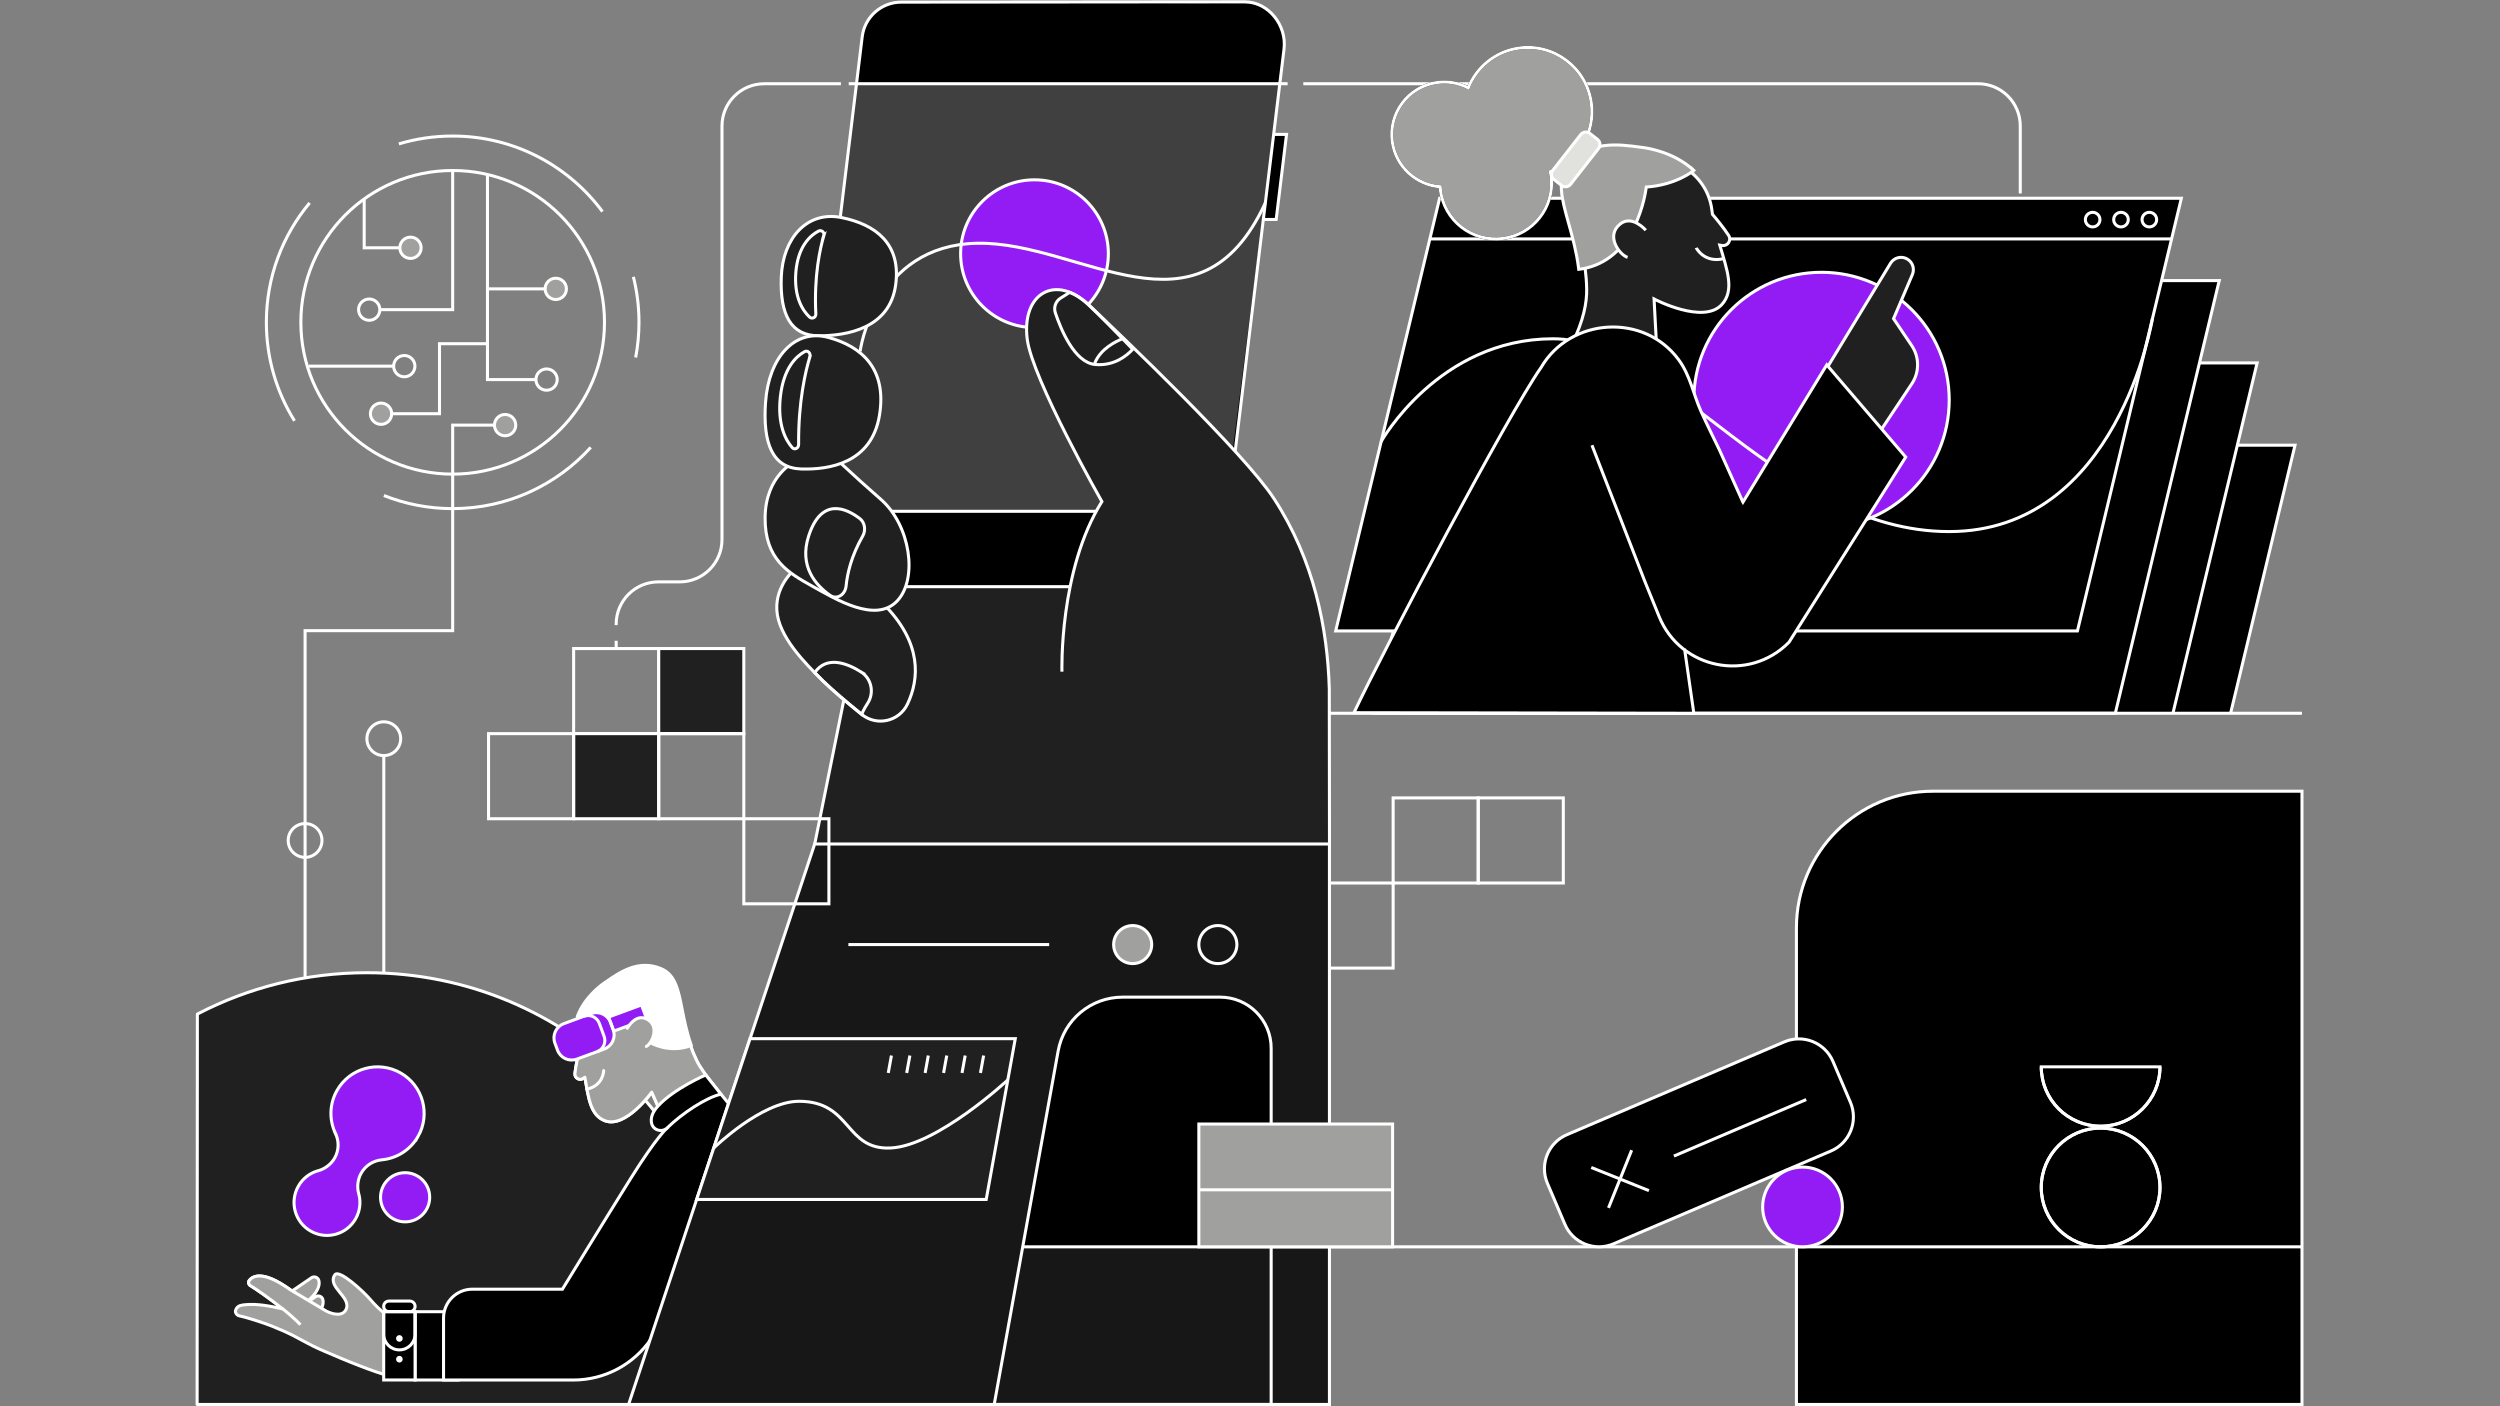 <svg width="576" height="324" viewBox="0 0 576 324" fill="none" xmlns="http://www.w3.org/2000/svg">
<rect x="0" y="0" width="576" height="324" fill="#808080" stroke="none"/>
<g clip-path="url(#clip0_77_3358)">
<path vector-effect="non-scaling-stroke" d="M320.978 203.445H301.373V223.05H320.978V203.445Z" stroke="white" stroke-width="0.704" stroke-miterlimit="10"/>
<path vector-effect="non-scaling-stroke" d="M340.582 183.841H320.978V203.445H340.582V183.841Z" stroke="white" stroke-width="0.704" stroke-miterlimit="10"/>
<path vector-effect="non-scaling-stroke" d="M360.187 183.841H340.582V203.445H360.187V183.841Z" stroke="white" stroke-width="0.704" stroke-miterlimit="10"/>
<path vector-effect="non-scaling-stroke" d="M167.916 323.585C168.764 318.779 169.204 313.833 169.204 308.786C169.204 262.019 131.292 224.115 84.534 224.115C70.441 224.115 57.156 227.557 45.474 233.643L45.416 323.585H167.916Z" fill="#202020"/>
<path vector-effect="non-scaling-stroke" d="M167.916 323.585C168.764 318.779 169.204 313.833 169.204 308.786C169.204 262.019 131.292 224.115 84.534 224.115C70.441 224.115 57.156 227.557 45.474 233.643L45.416 323.585H167.916Z" stroke="white" stroke-width="0.704" stroke-linejoin="round"/>
<path vector-effect="non-scaling-stroke" d="M64.448 299.399L71.748 294.402C72.363 293.978 73.228 294.269 73.444 294.976C73.818 296.273 73.22 298.692 67.341 302.376" fill="#A0A09E"/>
<path vector-effect="non-scaling-stroke" d="M64.448 299.399L71.748 294.402C72.363 293.978 73.228 294.269 73.444 294.976C73.818 296.273 73.22 298.692 67.341 302.376" stroke="white" stroke-width="0.704" stroke-linejoin="round"/>
<path vector-effect="non-scaling-stroke" d="M65.37 303.78L72.67 298.783C73.285 298.359 74.15 298.65 74.366 299.357C74.74 300.654 74.141 303.073 68.263 306.756" fill="#A0A09E"/>
<path vector-effect="non-scaling-stroke" d="M65.37 303.78L72.67 298.783C73.285 298.359 74.15 298.65 74.366 299.357C74.74 300.654 74.141 303.073 68.263 306.756" stroke="white" stroke-width="0.704" stroke-linejoin="round"/>
<path vector-effect="non-scaling-stroke" d="M70.499 306.732C67.847 303.057 59.583 297.337 57.67 296.19C57.263 295.941 57.138 295.384 57.446 295.001C58.427 293.754 61.503 292.232 70.408 299.99L70.507 306.741L70.499 306.732Z" fill="#A0A09E" stroke="white" stroke-width="0.704" stroke-linejoin="round"/>
<path vector-effect="non-scaling-stroke" d="M66.659 297.005C60.59 292.706 58.27 293.954 57.439 295.009C57.14 295.392 57.256 295.949 57.68 296.198C58.794 296.872 62.07 299.1 65.129 301.569C62.344 300.937 59.31 300.322 56.433 300.613C55.693 300.688 54.903 300.779 54.487 301.461C54.263 301.819 54.138 302.168 54.354 302.567C54.504 302.85 54.812 303.107 55.128 303.174C56.857 303.506 60.914 304.845 62.585 305.51C64.257 306.184 65.986 306.924 67.557 307.722C69.669 308.803 71.648 309.991 73.851 310.948C76.811 312.228 79.762 313.492 82.772 314.647C85.233 315.595 87.511 316.451 90.737 317.341C90.986 316.909 93.256 306.716 93.788 305.535C89.831 303.639 87.993 302.534 85.141 299.208C83.778 297.612 78.099 292.299 77.143 293.729C75.314 296.464 80.793 298.751 79.812 301.494C79.105 303.465 76.578 302.808 75.189 302.085L66.651 297.013L66.659 297.005Z" fill="#A0A09E" stroke="white" stroke-width="0.704" stroke-linejoin="round"/>
<path vector-effect="non-scaling-stroke" d="M69.219 305.211C68.072 304.014 66.592 302.725 65.062 301.486Z" fill="#A0A09E"/>
<path vector-effect="non-scaling-stroke" d="M69.219 305.211C68.072 304.014 66.592 302.725 65.062 301.486" stroke="white" stroke-width="0.704" stroke-linejoin="round"/>
<path vector-effect="non-scaling-stroke" d="M169.18 279.12L158.688 295.324L159.02 295.54L169.512 279.336L169.18 279.12Z" fill="white" stroke="white" stroke-width="0.704" stroke-linejoin="round"/>
<path vector-effect="non-scaling-stroke" d="M105.552 302.217H95.634V317.955H105.552V302.217Z" fill="black"/>
<path vector-effect="non-scaling-stroke" d="M105.552 302.217H95.634V317.955H105.552V302.217Z" stroke="white" stroke-width="0.704" stroke-miterlimit="10"/>
<path vector-effect="non-scaling-stroke" d="M94.412 299.765H89.623C88.949 299.765 88.4 300.313 88.4 300.987C88.4 301.66 88.949 302.209 89.623 302.209H94.412C95.085 302.209 95.634 301.66 95.634 300.987C95.634 300.313 95.085 299.765 94.412 299.765Z" fill="black"/>
<path vector-effect="non-scaling-stroke" d="M94.412 299.765H89.623C88.949 299.765 88.4 300.313 88.4 300.987C88.4 301.66 88.949 302.209 89.623 302.209H94.412C95.085 302.209 95.634 301.66 95.634 300.987C95.634 300.313 95.085 299.765 94.412 299.765Z" stroke="white" stroke-width="0.704" stroke-miterlimit="10"/>
<path vector-effect="non-scaling-stroke" d="M95.634 302.208H88.4V317.947H95.634V302.208Z" fill="black"/>
<path vector-effect="non-scaling-stroke" d="M88.4 302.208H95.634V307.396C95.634 309.391 94.012 311.013 92.017 311.013C90.022 311.013 88.4 309.391 88.4 307.396V302.208Z" fill="black"/>
<path vector-effect="non-scaling-stroke" d="M95.634 302.208H88.4V317.947H95.634V302.208Z" stroke="white" stroke-width="0.704" stroke-miterlimit="10"/>
<path vector-effect="non-scaling-stroke" d="M88.4 302.208H95.634V307.396C95.634 309.391 94.012 311.013 92.017 311.013C90.022 311.013 88.4 309.391 88.4 307.396V302.208Z" stroke="white" stroke-width="0.704" stroke-miterlimit="10"/>
<path vector-effect="non-scaling-stroke" d="M92.016 307.962C91.792 307.962 91.601 308.145 91.601 308.378C91.601 308.611 91.784 308.793 92.016 308.793C92.249 308.793 92.432 308.611 92.432 308.378C92.432 308.145 92.249 307.962 92.016 307.962Z" fill="white" stroke="white" stroke-width="0.704" stroke-linejoin="round"/>
<path vector-effect="non-scaling-stroke" d="M92.016 312.743C91.792 312.743 91.601 312.926 91.601 313.159C91.601 313.392 91.784 313.575 92.016 313.575C92.249 313.575 92.432 313.392 92.432 313.159C92.432 312.926 92.249 312.743 92.016 312.743Z" fill="white" stroke="white" stroke-width="0.704" stroke-linejoin="round"/>
<path vector-effect="non-scaling-stroke" d="M182.24 274.398C176.545 262.634 163.409 250.312 160.549 244.434C155.71 234.507 157.78 225.819 152.351 223.433C147.014 221.088 142.582 224.43 139.373 226.634C136.164 228.837 130.56 234.632 133.162 241.832C133.237 242.048 133.312 242.264 133.387 242.472C133.063 243.777 132.664 245.59 132.464 247.311C132.339 248.375 133.553 249.073 134.418 248.433L134.75 248.192C135.598 252.948 136.031 256.947 139.381 258.219C144.17 260.031 150.165 251.634 150.165 251.634L153.765 259.832C153.765 259.832 151.362 261.835 145.367 271.43C139.373 281.024 129.579 297.029 129.579 297.029H108.835C105.169 297.029 102.192 300.005 102.192 303.672V317.955H132.115C139.282 317.955 145.991 314.405 150.023 308.461L158.87 295.424C158.87 295.424 149.973 311.878 158.47 317.955H194.146C194.146 302.026 187.952 286.146 182.257 274.39L182.24 274.398Z" fill="black"/>
<path vector-effect="non-scaling-stroke" d="M182.24 274.398C176.545 262.634 163.409 250.312 160.549 244.434C155.71 234.507 157.78 225.819 152.351 223.433C147.014 221.088 142.582 224.43 139.373 226.634C136.164 228.837 130.56 234.632 133.162 241.832C133.237 242.048 133.312 242.264 133.387 242.472C133.063 243.777 132.664 245.59 132.464 247.311C132.339 248.375 133.553 249.073 134.418 248.433L134.75 248.192C135.598 252.948 136.031 256.947 139.381 258.219C144.17 260.031 150.165 251.634 150.165 251.634L153.765 259.832C153.765 259.832 151.362 261.835 145.367 271.43C139.373 281.024 129.579 297.029 129.579 297.029H108.835C105.169 297.029 102.192 300.005 102.192 303.672V317.955H132.115C139.282 317.955 145.991 314.405 150.023 308.461L158.87 295.424C158.87 295.424 149.973 311.878 158.47 317.955H194.146C194.146 302.026 187.952 286.146 182.257 274.39L182.24 274.398Z" stroke="white" stroke-width="0.704" stroke-miterlimit="10"/>
<path vector-effect="non-scaling-stroke" d="M134.411 248.433L134.744 248.192C135.592 252.948 136.016 256.947 139.375 258.219C144.164 260.031 150.158 251.634 150.158 251.634L153.002 258.127L165.157 250.952C163.053 248.358 161.374 246.13 160.551 244.434C155.712 234.507 157.782 225.819 152.353 223.433C147.016 221.088 142.584 224.43 139.375 226.634C136.166 228.837 130.562 234.632 133.164 241.832C133.239 242.04 133.314 242.264 133.389 242.472C133.065 243.777 132.665 245.59 132.466 247.311C132.341 248.375 133.555 249.073 134.42 248.433H134.411Z" fill="#A0A09E" stroke="white" stroke-width="0.704" stroke-linejoin="round"/>
<path vector-effect="non-scaling-stroke" d="M139.083 246.671C139.083 246.671 139.058 250.088 135.234 250.944L135.15 250.562" stroke="white" stroke-width="0.704" stroke-linecap="round" stroke-linejoin="round"/>
<path vector-effect="non-scaling-stroke" d="M159.22 240.702C158.197 237.775 157.657 235.031 157.174 232.595C156.301 228.147 155.611 224.63 152.435 223.234C147.239 220.947 142.891 223.949 139.715 226.144L139.266 226.451C138.227 227.166 134.701 229.818 133.08 234.034L132.997 234.25L133.222 234.3C133.222 234.3 137.179 235.106 141.901 233.094C142.658 234.225 147.913 241.608 155.295 241.608C156.509 241.608 157.781 241.408 159.103 240.943L159.295 240.876L159.228 240.685V240.702H159.22Z" fill="white" stroke="white" stroke-width="0.704" stroke-linejoin="round"/>
<path vector-effect="non-scaling-stroke" d="M153.765 259.831C157.165 256.514 162.694 252.856 166.095 252.099L162.594 247.668C162.594 247.668 155.278 250.811 151.57 254.868C150.248 256.315 149.932 257.578 150.09 258.618C150.339 260.38 152.493 261.07 153.765 259.831Z" fill="black"/>
<path vector-effect="non-scaling-stroke" d="M153.765 259.831C157.165 256.514 162.694 252.856 166.095 252.099L162.594 247.668C162.594 247.668 155.278 250.811 151.57 254.868C150.248 256.315 149.932 257.578 150.09 258.618C150.339 260.38 152.493 261.07 153.765 259.831Z" stroke="white" stroke-width="0.704" stroke-miterlimit="10"/>
<path vector-effect="non-scaling-stroke" d="M136.203 233.527L129.909 235.852C128.105 236.519 127.182 238.523 127.849 240.327L128.451 241.957C129.118 243.762 131.122 244.684 132.926 244.017L139.22 241.692C141.025 241.025 141.947 239.021 141.28 237.217L140.678 235.587C140.011 233.782 138.007 232.86 136.203 233.527Z" fill="#931CF5"/>
<path vector-effect="non-scaling-stroke" d="M134.543 234.15C135.965 233.626 137.553 234.358 138.085 235.779L139.191 238.781C139.714 240.203 138.983 241.791 137.561 242.323" fill="#931CF5"/>
<path vector-effect="non-scaling-stroke" d="M147.796 231.529L140.216 234.33L141.412 237.567L148.992 234.766L147.796 231.529Z" fill="#931CF5"/>
<path vector-effect="non-scaling-stroke" d="M136.203 233.527L129.909 235.852C128.105 236.519 127.182 238.523 127.849 240.327L128.451 241.957C129.118 243.762 131.122 244.684 132.926 244.017L139.22 241.692C141.025 241.025 141.947 239.021 141.28 237.217L140.678 235.587C140.011 233.782 138.007 232.86 136.203 233.527Z" stroke="white" stroke-width="0.704" stroke-linejoin="round"/>
<path vector-effect="non-scaling-stroke" d="M134.543 234.15C135.965 233.626 137.553 234.358 138.085 235.779L139.191 238.781C139.714 240.203 138.983 241.791 137.561 242.323" stroke="white" stroke-width="0.704" stroke-linejoin="round"/>
<path vector-effect="non-scaling-stroke" d="M147.796 231.529L140.216 234.33L141.412 237.567L148.992 234.766L147.796 231.529Z" stroke="white" stroke-width="0.704" stroke-linejoin="round"/>
<path vector-effect="non-scaling-stroke" d="M144.53 236.918C144.53 236.918 146.367 233.51 148.919 234.757C152.154 236.336 150.233 240.394 148.919 241.109L144.022 237.791L144.53 236.918Z" fill="#A0A09E"/>
<path vector-effect="non-scaling-stroke" d="M144.528 236.909C144.528 236.909 146.366 233.508 148.918 234.747C152.152 236.327 150.232 240.384 148.918 241.099" stroke="white" stroke-width="0.704" stroke-linecap="round" stroke-linejoin="round"/>
<path vector-effect="non-scaling-stroke" d="M292.269 30.962H296.418L294.032 50.566H290.398" fill="black"/>
<path vector-effect="non-scaling-stroke" d="M292.269 30.962H296.418L294.032 50.566H290.398" stroke="white" stroke-width="0.704" stroke-miterlimit="10"/>
<path vector-effect="non-scaling-stroke" d="M202.926 119.2L175.73 253.747L279.889 173.317L267.302 115.717L202.926 119.2Z" fill="#202020"/>
<path vector-effect="non-scaling-stroke" d="M202.926 119.2L175.73 253.747L279.889 173.317L267.302 115.717L202.926 119.2Z" stroke="white" stroke-width="0.704" stroke-miterlimit="10"/>
<path vector-effect="non-scaling-stroke" d="M183.263 135.163L198.652 8.465C199.209 3.884 203.117 0.45 207.731 0.492L286.815 0.758C292.227 0.808 296.492 5.879 295.844 11.25L280.795 135.171H183.263V135.163Z" fill="black"/>
<path vector-effect="non-scaling-stroke" d="M294.871 19.29H197.339L184.976 117.804H282.209L294.871 19.29Z" fill="#414040"/>
<path vector-effect="non-scaling-stroke" d="M238.344 75.468C247.743 75.468 255.363 67.848 255.363 58.449C255.363 49.049 247.743 41.43 238.344 41.43C228.945 41.43 221.325 49.049 221.325 58.449C221.325 67.848 228.945 75.468 238.344 75.468Z" fill="#931CF5"/>
<path vector-effect="non-scaling-stroke" d="M238.344 75.468C247.743 75.468 255.363 67.848 255.363 58.449C255.363 49.049 247.743 41.43 238.344 41.43C228.945 41.43 221.325 49.049 221.325 58.449C221.325 67.848 228.945 75.468 238.344 75.468Z" stroke="white" stroke-width="0.704" stroke-miterlimit="10"/>
<path vector-effect="non-scaling-stroke" d="M198.162 80.98C198.162 80.98 201.405 56.436 225.208 56.046C249.019 55.647 276.082 80.181 291.529 46.759" stroke="white" stroke-width="0.704" stroke-miterlimit="10"/>
<path vector-effect="non-scaling-stroke" d="M183.263 135.162L198.652 8.464C199.209 3.883 203.117 0.449 207.731 0.491L286.873 0.416C292.285 0.466 296.492 5.878 295.844 11.249L280.795 135.171H183.263V135.162Z" stroke="white" stroke-width="0.704" stroke-miterlimit="10"/>
<path vector-effect="non-scaling-stroke" d="M184.677 117.804H282.209" stroke="white" stroke-width="0.704" stroke-miterlimit="10"/>
<path vector-effect="non-scaling-stroke" d="M197.339 19.29H294.871" stroke="white" stroke-width="0.704" stroke-miterlimit="10"/>
<path vector-effect="non-scaling-stroke" d="M183.381 130.956C183.381 130.956 178.617 134.614 178.983 140.6C179.349 146.578 185.21 152.539 189.608 156.887C191.812 159.049 195.445 162.1 198.529 164.595C202.005 167.413 207.193 166.257 209.105 162.167C211.724 156.596 212.697 148.149 203.277 138.887C186.649 122.525 183.373 130.947 183.373 130.947L183.381 130.956Z" fill="#202020"/>
<path vector-effect="non-scaling-stroke" d="M180.004 63.902C180.336 54.723 186.081 48.529 193.88 50.126C201.67 51.705 207.698 56.104 206.351 65.706C204.946 75.692 195.144 77.338 188.733 77.371C182.19 77.404 179.696 72.466 180.004 63.91V63.902Z" fill="#202020"/>
<path vector-effect="non-scaling-stroke" d="M183.381 130.956C183.381 130.956 178.617 134.614 178.983 140.6C179.349 146.578 185.21 152.539 189.608 156.887C191.812 159.049 195.445 162.1 198.529 164.595C202.005 167.413 207.193 166.257 209.105 162.167C211.724 156.596 212.697 148.149 203.277 138.887C186.649 122.525 183.373 130.947 183.373 130.947L183.381 130.956Z" stroke="white" stroke-width="0.704" stroke-miterlimit="10"/>
<path vector-effect="non-scaling-stroke" d="M180.004 63.902C180.336 54.723 186.081 48.529 193.88 50.126C201.67 51.705 207.698 56.104 206.351 65.706C204.946 75.692 195.144 77.338 188.733 77.371C182.19 77.404 179.696 72.466 180.004 63.91V63.902Z" stroke="white" stroke-width="0.704" stroke-miterlimit="10"/>
<path vector-effect="non-scaling-stroke" d="M189.813 54.266C188.965 57.134 187.519 63.486 187.968 72.349C188.009 73.147 187.086 73.588 186.513 73.047C184.958 71.576 182.88 68.475 183.37 62.646C183.869 56.752 186.662 54.258 188.566 53.252C189.248 52.886 190.03 53.526 189.805 54.274L189.813 54.266Z" stroke="white" stroke-width="0.704" stroke-miterlimit="10"/>
<path vector-effect="non-scaling-stroke" d="M198.336 154.776C194.927 152.672 190.421 151.092 187.702 154.975C188.351 155.64 188.999 156.28 189.606 156.879C191.809 159.057 195.443 162.092 198.527 164.586C198.527 164.586 198.91 163.564 199.907 162.025C201.495 159.589 200.789 156.305 198.328 154.776H198.336Z" stroke="white" stroke-width="0.704" stroke-miterlimit="10"/>
<path vector-effect="non-scaling-stroke" d="M244.671 154.758C244.671 154.758 243.964 131.387 253.875 115.566C253.875 115.566 237.787 87.231 236.665 78.111C235.368 67.51 243.249 63.046 250.857 70.254C258.464 77.471 286.566 104.259 293.5 114.851C302.803 129.068 305.879 144.931 306.27 158.732L306.312 194.466L284.038 253.896L184.111 253.746" fill="#202020"/>
<path vector-effect="non-scaling-stroke" d="M244.671 154.758C244.671 154.758 243.964 131.387 253.875 115.566C253.875 115.566 237.787 87.231 236.665 78.111C235.368 67.51 243.249 63.046 250.857 70.254C258.464 77.471 286.566 104.259 293.5 114.851C302.803 129.068 305.879 144.931 306.27 158.732L306.312 194.466L284.038 253.896L184.111 253.746" stroke="white" stroke-width="0.704" stroke-miterlimit="10"/>
<path vector-effect="non-scaling-stroke" d="M250.856 70.263C249.385 68.867 247.897 67.911 246.475 67.353C246.458 67.362 245.486 67.969 244.33 68.709C243.216 69.415 242.725 70.812 243.149 72.076C244.438 75.934 247.581 83.558 252.336 83.982C256.668 84.356 259.57 82.011 260.991 80.465C256.66 75.992 253.002 72.3 250.856 70.272V70.263Z" stroke="white" stroke-width="0.704" stroke-miterlimit="10"/>
<path vector-effect="non-scaling-stroke" d="M258.448 78.128C257.326 78.569 253.551 80.265 252.213 83.732" stroke="white" stroke-width="0.704" stroke-miterlimit="10"/>
<path vector-effect="non-scaling-stroke" d="M306.303 323.585V194.459H187.703L144.827 323.585H306.303Z" fill="#171717"/>
<path vector-effect="non-scaling-stroke" d="M306.303 323.585V194.459H187.703L144.827 323.585H306.303Z" stroke="white" stroke-width="0.704" stroke-miterlimit="10"/>
<path vector-effect="non-scaling-stroke" d="M183.156 106.346C183.156 106.346 176.396 109.439 176.28 119.2C176.172 128.969 181.742 132.028 187.213 135.088C192.692 138.148 201.721 143.618 206.651 138.522C211.581 133.417 209.744 120.987 202.951 115.059C196.159 109.132 190.68 103.844 190.68 103.844L183.147 106.346H183.156Z" fill="#202020"/>
<path vector-effect="non-scaling-stroke" d="M183.156 106.346C183.156 106.346 176.396 109.439 176.28 119.2C176.172 128.969 181.742 132.028 187.213 135.088C192.692 138.148 201.721 143.618 206.651 138.522C211.581 133.417 209.744 120.987 202.951 115.059C196.159 109.132 190.68 103.844 190.68 103.844L183.147 106.346H183.156Z" stroke="white" stroke-width="0.704" stroke-miterlimit="10"/>
<path vector-effect="non-scaling-stroke" d="M194.944 134.995C195.219 132.151 196.133 128.103 198.777 123.497C199.542 122.158 199.251 120.354 198.104 119.481C195.028 117.136 189.258 114.384 186.306 123.521C184.053 130.505 187.961 134.854 191.245 137.165C192.783 138.246 194.745 137.073 194.944 134.987V134.995Z" stroke="white" stroke-width="0.704" stroke-miterlimit="10"/>
<path vector-effect="non-scaling-stroke" d="M176.387 92.636C177.102 82.36 183.105 75.667 190.821 77.737C198.545 79.816 204.381 84.97 202.635 95.662C200.814 106.787 190.954 108.258 184.544 108.05C178 107.834 175.714 102.206 176.379 92.644L176.387 92.636Z" fill="#202020"/>
<path vector-effect="non-scaling-stroke" d="M176.387 92.636C177.102 82.36 183.105 75.667 190.821 77.737C198.545 79.816 204.381 84.97 202.635 95.662C200.814 106.787 190.954 108.258 184.544 108.05C178 107.834 175.714 102.206 176.379 92.644L176.387 92.636Z" stroke="white" stroke-width="0.704" stroke-miterlimit="10"/>
<path vector-effect="non-scaling-stroke" d="M186.596 82.22C185.623 85.395 183.919 92.454 184.002 102.39C184.002 103.287 183.063 103.745 182.514 103.113C181.017 101.4 179.072 97.858 179.804 91.34C180.552 84.764 183.445 82.087 185.391 81.014C186.089 80.623 186.846 81.38 186.588 82.22H186.596Z" stroke="white" stroke-width="0.704" stroke-miterlimit="10"/>
<path vector-effect="non-scaling-stroke" d="M235.642 287.21L243.789 242.148C245.086 234.964 251.339 229.743 258.638 229.743H281.111C287.605 229.743 292.867 235.006 292.867 241.499V287.26" fill="black"/>
<path vector-effect="non-scaling-stroke" d="M343.043 164.336L357.875 102.579H528.771L513.931 164.336" fill="black"/>
<path vector-effect="non-scaling-stroke" d="M343.043 164.336L357.875 102.579H528.771L513.931 164.336" stroke="white" stroke-width="0.704" stroke-miterlimit="10"/>
<path vector-effect="non-scaling-stroke" d="M329.757 164.337L349.145 83.615H520.041L500.645 164.337" fill="black"/>
<path vector-effect="non-scaling-stroke" d="M329.757 164.337L349.145 83.615H520.041L500.645 164.337" stroke="white" stroke-width="0.704" stroke-miterlimit="10"/>
<path vector-effect="non-scaling-stroke" d="M487.367 164.337H316.471L340.415 64.651H511.311L487.367 164.337Z" fill="black"/>
<path vector-effect="non-scaling-stroke" d="M487.367 164.337H316.471L340.415 64.651H511.311L487.367 164.337Z" stroke="white" stroke-width="0.704" stroke-miterlimit="10"/>
<path vector-effect="non-scaling-stroke" d="M445.373 182.287H530.376V323.593H413.896V213.773C413.896 196.396 428.005 182.295 445.373 182.295V182.287Z" fill="black"/>
<path vector-effect="non-scaling-stroke" d="M445.373 182.287H530.376V323.593H413.896V213.773C413.896 196.396 428.005 182.295 445.373 182.295V182.287Z" stroke="white" stroke-width="0.704" stroke-miterlimit="10"/>
<path vector-effect="non-scaling-stroke" d="M292.875 323.584H229.064L243.797 242.148C245.094 234.964 251.346 229.743 258.646 229.743H281.119C287.612 229.743 292.875 235.006 292.875 241.499V323.584Z" stroke="white" stroke-width="0.704" stroke-miterlimit="10"/>
<path vector-effect="non-scaling-stroke" d="M235.941 287.27H530.368" stroke="white" stroke-width="0.704" stroke-miterlimit="10"/>
<path vector-effect="non-scaling-stroke" d="M483.983 287.268C491.537 287.268 497.66 281.145 497.66 273.592C497.66 266.038 491.537 259.915 483.983 259.915C476.43 259.915 470.307 266.038 470.307 273.592C470.307 281.145 476.43 287.268 483.983 287.268Z" stroke="white" stroke-width="0.704" stroke-miterlimit="10"/>
<path vector-effect="non-scaling-stroke" d="M483.983 287.268C491.537 287.268 497.66 281.145 497.66 273.592C497.66 266.038 491.537 259.915 483.983 259.915C476.43 259.915 470.307 266.038 470.307 273.592C470.307 281.145 476.43 287.268 483.983 287.268Z" stroke="white" stroke-width="0.704" stroke-miterlimit="10"/>
<path vector-effect="non-scaling-stroke" d="M497.66 245.799C497.66 253.348 491.541 259.475 483.983 259.475C476.426 259.475 470.307 253.356 470.307 245.799" stroke="white" stroke-width="0.704" stroke-miterlimit="10"/>
<path vector-effect="non-scaling-stroke" d="M497.66 245.799C497.66 253.348 491.541 259.475 483.983 259.475C476.426 259.475 470.307 253.356 470.307 245.799H497.652H497.66Z" stroke="white" stroke-width="0.704" stroke-miterlimit="10"/>
<path vector-effect="non-scaling-stroke" d="M320.853 258.975H276.215V287.267H320.853V258.975Z" fill="#A0A09E"/>
<path vector-effect="non-scaling-stroke" d="M320.853 258.975H276.215V287.267H320.853V258.975Z" stroke="white" stroke-width="0.704" stroke-miterlimit="10"/>
<path vector-effect="non-scaling-stroke" d="M276.215 274.132H320.853" stroke="white" stroke-width="0.704" stroke-miterlimit="10"/>
<path vector-effect="non-scaling-stroke" d="M172.813 239.305H233.921L227.22 276.361H160.508L172.813 239.305Z" fill="#202020"/>
<path vector-effect="non-scaling-stroke" d="M172.813 239.305H233.921L227.22 276.361H160.508L172.813 239.305Z" stroke="white" stroke-width="0.704" stroke-miterlimit="10"/>
<path vector-effect="non-scaling-stroke" d="M104.296 109.24C123.613 109.24 139.273 93.58 139.273 74.263C139.273 54.945 123.613 39.285 104.296 39.285C84.978 39.285 69.318 54.945 69.318 74.263C69.318 93.58 84.978 109.24 104.296 109.24Z" stroke="white" stroke-width="0.704" stroke-miterlimit="10"/>
<path vector-effect="non-scaling-stroke" d="M145.933 63.778C146.772 67.137 147.221 70.646 147.221 74.262C147.221 77.031 146.955 79.75 146.456 82.369" stroke="white" stroke-width="0.704" stroke-miterlimit="10"/>
<path vector-effect="non-scaling-stroke" d="M91.899 33.156C95.824 31.976 99.981 31.344 104.287 31.344C118.438 31.344 130.992 38.195 138.808 48.753" stroke="white" stroke-width="0.704" stroke-miterlimit="10"/>
<path vector-effect="non-scaling-stroke" d="M67.855 96.959C63.748 90.374 61.37 82.592 61.37 74.261C61.37 63.794 65.12 54.199 71.339 46.75" stroke="white" stroke-width="0.704" stroke-miterlimit="10"/>
<path vector-effect="non-scaling-stroke" d="M136.106 103.078C128.249 111.741 116.908 117.187 104.296 117.187C98.701 117.187 93.355 116.115 88.449 114.169" stroke="white" stroke-width="0.704" stroke-miterlimit="10"/>
<path vector-effect="non-scaling-stroke" d="M113.923 97.949H104.296V145.306H70.291V225.221" stroke="white" stroke-width="0.704" stroke-miterlimit="10"/>
<path vector-effect="non-scaling-stroke" d="M88.424 174.089V224.131" stroke="white" stroke-width="0.704" stroke-miterlimit="10"/>
<path vector-effect="non-scaling-stroke" d="M190.98 188.636H171.375V208.24H190.98V188.636Z" stroke="white" stroke-width="0.704" stroke-miterlimit="10"/>
<path vector-effect="non-scaling-stroke" d="M151.769 149.427H132.164V169.031H151.769V149.427Z" stroke="white" stroke-width="0.704" stroke-miterlimit="10"/>
<path vector-effect="non-scaling-stroke" d="M171.374 149.427H151.77V169.031H171.374V149.427Z" fill="#202020"/>
<path vector-effect="non-scaling-stroke" d="M151.769 169.031H132.164V188.636H151.769V169.031Z" fill="#202020"/>
<path vector-effect="non-scaling-stroke" d="M171.374 149.427H151.77V169.031H171.374V149.427Z" stroke="white" stroke-width="0.704" stroke-miterlimit="10"/>
<path vector-effect="non-scaling-stroke" d="M151.769 169.031H132.164V188.636H151.769V169.031Z" stroke="white" stroke-width="0.704" stroke-miterlimit="10"/>
<path vector-effect="non-scaling-stroke" d="M132.164 169.031H112.56V188.636H132.164V169.031Z" stroke="white" stroke-width="0.704" stroke-miterlimit="10"/>
<path vector-effect="non-scaling-stroke" d="M171.374 169.031H151.77V188.636H171.374V169.031Z" stroke="white" stroke-width="0.704" stroke-miterlimit="10"/>
<path vector-effect="non-scaling-stroke" d="M294.871 19.288H296.667" stroke="white" stroke-width="0.704" stroke-miterlimit="10"/>
<path vector-effect="non-scaling-stroke" d="M300.283 19.288H455.732C461.111 19.288 465.468 23.645 465.468 29.024V44.58" stroke="white" stroke-width="0.704" stroke-miterlimit="10"/>
<path vector-effect="non-scaling-stroke" d="M465.476 46.4V48.197" stroke="white" stroke-width="0.704" stroke-miterlimit="10"/>
<path vector-effect="non-scaling-stroke" d="M141.968 149.428V147.632" stroke="white" stroke-width="0.704" stroke-miterlimit="10"/>
<path vector-effect="non-scaling-stroke" d="M141.968 144.033V143.8C141.968 138.421 146.324 134.065 151.704 134.065H156.609C161.988 134.065 166.345 129.708 166.345 124.329V29.033C166.345 23.654 170.701 19.297 176.08 19.297H193.74" stroke="white" stroke-width="0.704" stroke-miterlimit="10"/>
<path vector-effect="non-scaling-stroke" d="M195.545 19.288H197.341" stroke="white" stroke-width="0.704" stroke-miterlimit="10"/>
<path vector-effect="non-scaling-stroke" d="M478.638 145.372H307.742L331.687 45.678H502.583L478.638 145.372Z" fill="black"/>
<path vector-effect="non-scaling-stroke" d="M478.638 145.372H307.742L331.687 45.678H502.583L478.638 145.372Z" stroke="white" stroke-width="0.704" stroke-miterlimit="10"/>
<path vector-effect="non-scaling-stroke" d="M306.271 164.336H530.368" stroke="white" stroke-width="0.704" stroke-miterlimit="10"/>
<path vector-effect="non-scaling-stroke" d="M260.966 222.012C263.386 222.012 265.348 220.05 265.348 217.631C265.348 215.211 263.386 213.249 260.966 213.249C258.547 213.249 256.585 215.211 256.585 217.631C256.585 220.05 258.547 222.012 260.966 222.012Z" fill="#A0A09E"/>
<path vector-effect="non-scaling-stroke" d="M260.966 222.012C263.386 222.012 265.348 220.05 265.348 217.631C265.348 215.211 263.386 213.249 260.966 213.249C258.547 213.249 256.585 215.211 256.585 217.631C256.585 220.05 258.547 222.012 260.966 222.012Z" stroke="white" stroke-width="0.704" stroke-miterlimit="10"/>
<path vector-effect="non-scaling-stroke" d="M280.595 222.012C283.015 222.012 284.977 220.05 284.977 217.631C284.977 215.211 283.015 213.249 280.595 213.249C278.176 213.249 276.214 215.211 276.214 217.631C276.214 220.05 278.176 222.012 280.595 222.012Z" stroke="white" stroke-width="0.704" stroke-miterlimit="10"/>
<path vector-effect="non-scaling-stroke" d="M241.728 217.629H195.469" stroke="white" stroke-width="0.704" stroke-miterlimit="10"/>
<path vector-effect="non-scaling-stroke" d="M96.323 261.844C99.249 256.689 97.445 250.129 92.29 247.203C87.136 244.276 80.576 246.08 77.649 251.235C75.853 254.403 75.837 258.094 77.292 261.145H77.284C78.132 262.883 78.132 265.003 77.101 266.815C76.294 268.237 74.914 269.26 73.451 269.7C73.376 269.717 73.301 269.742 73.226 269.759C73.201 269.759 73.176 269.775 73.151 269.775C71.347 270.316 69.734 271.53 68.737 273.3C66.666 276.95 67.939 281.581 71.588 283.651C75.238 285.722 79.869 284.45 81.939 280.8C82.945 279.029 83.162 277.033 82.696 275.204C82.696 275.204 82.679 275.154 82.671 275.13C82.654 275.055 82.629 274.98 82.613 274.905C82.239 273.417 82.413 271.721 83.22 270.291C84.251 268.478 86.063 267.397 88 267.223H87.992C91.359 266.899 94.527 264.995 96.323 261.827V261.844Z" fill="#931CF5"/>
<path vector-effect="non-scaling-stroke" d="M93.338 281.516C96.465 281.516 99 278.981 99 275.854C99 272.727 96.465 270.192 93.338 270.192C90.211 270.192 87.676 272.727 87.676 275.854C87.676 278.981 90.211 281.516 93.338 281.516Z" fill="#931CF5"/>
<path vector-effect="non-scaling-stroke" d="M93.338 281.516C96.465 281.516 99 278.981 99 275.854C99 272.727 96.465 270.192 93.338 270.192C90.211 270.192 87.676 272.727 87.676 275.854C87.676 278.981 90.211 281.516 93.338 281.516Z" stroke="white" stroke-width="0.704" stroke-miterlimit="10"/>
<path vector-effect="non-scaling-stroke" d="M96.323 261.844C99.249 256.689 97.445 250.129 92.29 247.203C87.136 244.276 80.576 246.08 77.649 251.235C75.853 254.403 75.837 258.094 77.292 261.145H77.284C78.132 262.883 78.132 265.003 77.101 266.815C76.294 268.237 74.914 269.26 73.451 269.7C73.376 269.717 73.301 269.742 73.226 269.759C73.201 269.759 73.176 269.775 73.151 269.775C71.347 270.316 69.734 271.53 68.737 273.3C66.666 276.95 67.939 281.581 71.588 283.651C75.238 285.722 79.869 284.45 81.939 280.8C82.945 279.029 83.162 277.033 82.696 275.204C82.696 275.204 82.679 275.154 82.671 275.13C82.654 275.055 82.629 274.98 82.613 274.905C82.239 273.417 82.413 271.721 83.22 270.291C84.251 268.478 86.063 267.397 88 267.223H87.992C91.359 266.899 94.527 264.995 96.323 261.827V261.844Z" stroke="white" stroke-width="0.704" stroke-miterlimit="10"/>
<path vector-effect="non-scaling-stroke" d="M88.424 174.088C90.573 174.088 92.315 172.346 92.315 170.197C92.315 168.048 90.573 166.306 88.424 166.306C86.275 166.306 84.533 168.048 84.533 170.197C84.533 172.346 86.275 174.088 88.424 174.088Z" stroke="white" stroke-width="0.704" stroke-miterlimit="10"/>
<path vector-effect="non-scaling-stroke" d="M70.291 197.535C72.44 197.535 74.182 195.793 74.182 193.644C74.182 191.495 72.44 189.753 70.291 189.753C68.142 189.753 66.4 191.495 66.4 193.644C66.4 195.793 68.142 197.535 70.291 197.535Z" stroke="white" stroke-width="0.704" stroke-miterlimit="10"/>
<path vector-effect="non-scaling-stroke" d="M94.577 59.545C95.931 59.545 97.029 58.447 97.029 57.092C97.029 55.738 95.931 54.64 94.577 54.64C93.222 54.64 92.124 55.738 92.124 57.092C92.124 58.447 93.222 59.545 94.577 59.545Z" fill="#A0A09E"/>
<path vector-effect="non-scaling-stroke" d="M87.793 97.775C89.147 97.775 90.245 96.676 90.245 95.322C90.245 93.967 89.147 92.869 87.793 92.869C86.438 92.869 85.34 93.967 85.34 95.322C85.34 96.676 86.438 97.775 87.793 97.775Z" fill="#A0A09E"/>
<path vector-effect="non-scaling-stroke" d="M116.376 100.4C117.731 100.4 118.829 99.302 118.829 97.948C118.829 96.593 117.731 95.495 116.376 95.495C115.022 95.495 113.924 96.593 113.924 97.948C113.924 99.302 115.022 100.4 116.376 100.4Z" fill="#A0A09E"/>
<path vector-effect="non-scaling-stroke" d="M128.049 69.007C129.404 69.007 130.502 67.909 130.502 66.554C130.502 65.2 129.404 64.102 128.049 64.102C126.695 64.102 125.597 65.2 125.597 66.554C125.597 67.909 126.695 69.007 128.049 69.007Z" fill="#A0A09E"/>
<path vector-effect="non-scaling-stroke" d="M94.577 59.545C95.931 59.545 97.029 58.447 97.029 57.092C97.029 55.738 95.931 54.64 94.577 54.64C93.222 54.64 92.124 55.738 92.124 57.092C92.124 58.447 93.222 59.545 94.577 59.545Z" stroke="white" stroke-width="0.704" stroke-miterlimit="10"/>
<path vector-effect="non-scaling-stroke" d="M85.066 73.796C86.421 73.796 87.519 72.698 87.519 71.343C87.519 69.989 86.421 68.891 85.066 68.891C83.711 68.891 82.613 69.989 82.613 71.343C82.613 72.698 83.711 73.796 85.066 73.796Z" stroke="white" stroke-width="0.704" stroke-miterlimit="10"/>
<path vector-effect="non-scaling-stroke" d="M93.147 86.816C94.502 86.816 95.6 85.717 95.6 84.363C95.6 83.008 94.502 81.91 93.147 81.91C91.792 81.91 90.694 83.008 90.694 84.363C90.694 85.717 91.792 86.816 93.147 86.816Z" stroke="white" stroke-width="0.704" stroke-miterlimit="10"/>
<path vector-effect="non-scaling-stroke" d="M87.793 97.775C89.147 97.775 90.245 96.676 90.245 95.322C90.245 93.967 89.147 92.869 87.793 92.869C86.438 92.869 85.34 93.967 85.34 95.322C85.34 96.676 86.438 97.775 87.793 97.775Z" stroke="white" stroke-width="0.704" stroke-miterlimit="10"/>
<path vector-effect="non-scaling-stroke" d="M116.376 100.4C117.731 100.4 118.829 99.302 118.829 97.948C118.829 96.593 117.731 95.495 116.376 95.495C115.022 95.495 113.924 96.593 113.924 97.948C113.924 99.302 115.022 100.4 116.376 100.4Z" stroke="white" stroke-width="0.704" stroke-miterlimit="10"/>
<path vector-effect="non-scaling-stroke" d="M125.929 89.909C127.284 89.909 128.382 88.811 128.382 87.457C128.382 86.102 127.284 85.004 125.929 85.004C124.575 85.004 123.477 86.102 123.477 87.457C123.477 88.811 124.575 89.909 125.929 89.909Z" stroke="white" stroke-width="0.704" stroke-miterlimit="10"/>
<path vector-effect="non-scaling-stroke" d="M128.049 69.007C129.404 69.007 130.502 67.909 130.502 66.554C130.502 65.2 129.404 64.102 128.049 64.102C126.695 64.102 125.597 65.2 125.597 66.554C125.597 67.909 126.695 69.007 128.049 69.007Z" stroke="white" stroke-width="0.704" stroke-miterlimit="10"/>
<path vector-effect="non-scaling-stroke" d="M123.476 87.457H112.311V40.258" stroke="white" stroke-width="0.704" stroke-miterlimit="10"/>
<path vector-effect="non-scaling-stroke" d="M104.295 39.293V71.344H87.518" stroke="white" stroke-width="0.704" stroke-miterlimit="10"/>
<path vector-effect="non-scaling-stroke" d="M90.693 84.363H71.122" stroke="white" stroke-width="0.704" stroke-miterlimit="10"/>
<path vector-effect="non-scaling-stroke" d="M90.245 95.321H101.261V79.191H112.485" stroke="white" stroke-width="0.704" stroke-miterlimit="10"/>
<path vector-effect="non-scaling-stroke" d="M125.605 66.555H112.485" stroke="white" stroke-width="0.704" stroke-miterlimit="10"/>
<path vector-effect="non-scaling-stroke" d="M92.132 57.093H83.909V45.844" stroke="white" stroke-width="0.704" stroke-miterlimit="10"/>
<path vector-effect="non-scaling-stroke" d="M500.37 55.048H329.474" stroke="white" stroke-width="0.704" stroke-miterlimit="10"/>
<path vector-effect="non-scaling-stroke" d="M495.209 52.28C496.137 52.28 496.889 51.528 496.889 50.601C496.889 49.673 496.137 48.921 495.209 48.921C494.281 48.921 493.529 49.673 493.529 50.601C493.529 51.528 494.281 52.28 495.209 52.28Z" stroke="white" stroke-width="0.704" stroke-miterlimit="10"/>
<path vector-effect="non-scaling-stroke" d="M488.674 52.28C489.602 52.28 490.354 51.528 490.354 50.601C490.354 49.673 489.602 48.921 488.674 48.921C487.746 48.921 486.994 49.673 486.994 50.601C486.994 51.528 487.746 52.28 488.674 52.28Z" stroke="white" stroke-width="0.704" stroke-miterlimit="10"/>
<path vector-effect="non-scaling-stroke" d="M482.147 52.28C483.074 52.28 483.826 51.528 483.826 50.601C483.826 49.673 483.074 48.921 482.147 48.921C481.219 48.921 480.467 49.673 480.467 50.601C480.467 51.528 481.219 52.28 482.147 52.28Z" stroke="white" stroke-width="0.704" stroke-miterlimit="10"/>
<path vector-effect="non-scaling-stroke" d="M419.675 121.585C435.925 121.585 449.098 108.412 449.098 92.162C449.098 75.912 435.925 62.738 419.675 62.738C403.424 62.738 390.251 75.912 390.251 92.162C390.251 108.412 403.424 121.585 419.675 121.585Z" fill="#931CF5"/>
<path vector-effect="non-scaling-stroke" d="M419.675 121.585C435.925 121.585 449.098 108.412 449.098 92.162C449.098 75.912 435.925 62.738 419.675 62.738C403.424 62.738 390.251 75.912 390.251 92.162C390.251 108.412 403.424 121.585 419.675 121.585Z" stroke="white" stroke-width="0.704" stroke-miterlimit="10"/>
<path vector-effect="non-scaling-stroke" d="M318.209 101.749C318.209 101.749 331.462 78.054 357.817 78.054C384.173 78.054 410.179 122.476 449.056 122.476C487.933 122.476 495.914 73.423 495.914 73.423" stroke="white" stroke-width="0.704" stroke-miterlimit="10"/>
<path vector-effect="non-scaling-stroke" d="M419.672 86.857L435.577 60.659C436.383 59.329 438.104 58.897 439.443 59.687C440.673 60.41 441.172 61.94 440.615 63.253L436.275 73.421L440.465 79.64C442.253 82.293 442.261 85.751 440.49 88.412L432.667 100.16" fill="#202020"/>
<path vector-effect="non-scaling-stroke" d="M419.672 86.857L435.577 60.659C436.383 59.329 438.104 58.897 439.443 59.687C440.673 60.41 441.172 61.94 440.615 63.253L436.275 73.421L440.465 79.64C442.253 82.293 442.261 85.751 440.49 88.412L432.667 100.16" stroke="white" stroke-width="0.704" stroke-miterlimit="10"/>
<path vector-effect="non-scaling-stroke" d="M381.686 79.989L381.096 68.89C381.096 68.89 392.42 74.851 396.701 70.178C399.703 66.894 397.94 62.222 396.236 56.477L396.743 56.56C398.057 56.793 399.004 55.338 398.273 54.232C397.092 52.436 395.637 50.649 394.548 49.377C394.506 49.102 394.473 48.82 394.44 48.545C393.301 39.109 383.864 35.808 379.084 35.16C374.303 34.519 367.535 33.281 362.929 38.859C358.249 44.538 365.39 53.01 365.573 66.72C365.607 69.538 364.966 73.704 362.081 79.499L381.694 79.997L381.686 79.989Z" fill="#202020"/>
<path vector-effect="non-scaling-stroke" d="M381.686 79.989L381.096 68.89C381.096 68.89 392.42 74.851 396.701 70.178C399.703 66.894 397.94 62.222 396.236 56.477L396.743 56.56C398.057 56.793 399.004 55.338 398.273 54.232C397.092 52.436 395.637 50.649 394.548 49.377C394.506 49.102 394.473 48.82 394.44 48.545C393.301 39.109 383.864 35.808 379.084 35.16C374.303 34.519 367.535 33.281 362.929 38.859C358.249 44.538 365.39 53.01 365.573 66.72C365.607 69.538 364.966 73.704 362.081 79.499L381.694 79.997L381.686 79.989Z" stroke="white" stroke-width="0.704" stroke-miterlimit="10"/>
<path vector-effect="non-scaling-stroke" d="M390.033 39.06C385.735 35.194 380.123 34.196 378.51 33.988L377.811 33.897C372.881 33.231 366.13 32.334 361.449 37.937C358.589 41.371 359.82 45.777 361.383 51.364C362.239 54.416 363.203 57.866 363.711 61.79L363.744 62.048L364.002 62.015C364.575 61.94 365.124 61.84 365.656 61.707C376.872 58.972 379.058 45.021 379.308 43.092C386.017 42.651 389.983 39.475 390.025 39.45L390.249 39.259L390.033 39.051V39.06Z" fill="#A0A09E"/>
<path vector-effect="non-scaling-stroke" d="M390.033 39.06C385.735 35.194 380.123 34.196 378.51 33.988L377.811 33.897C372.881 33.231 366.13 32.334 361.449 37.937C358.589 41.371 359.82 45.777 361.383 51.364C362.239 54.416 363.203 57.866 363.711 61.79L363.744 62.048L364.002 62.015C364.575 61.94 365.124 61.84 365.656 61.707C376.872 58.972 379.058 45.021 379.308 43.092C386.017 42.651 389.983 39.475 390.025 39.45L390.249 39.259L390.033 39.051V39.06Z" stroke="white" stroke-width="0.704" stroke-miterlimit="10"/>
<path vector-effect="non-scaling-stroke" d="M397.116 59.594C392.643 60.675 390.822 57.142 390.806 57.092" stroke="white" stroke-width="0.704" stroke-miterlimit="10"/>
<path vector-effect="non-scaling-stroke" d="M388.112 149.428L390.257 164.335L311.955 164.202C319.271 148.771 347.481 95.478 355.08 84.637C361.823 73.13 378.784 72.041 386.757 82.874C389.426 86.482 390.157 90.872 391.937 94.838C393.283 97.823 394.772 100.766 396.185 103.726L401.548 115.656L401.573 115.698L420.886 84.063L439.077 105.305L412.19 147.965C402.978 157.327 387.206 154.217 382.259 142.045L378.983 133.989L366.786 102.578" fill="black"/>
<path vector-effect="non-scaling-stroke" d="M388.112 149.428L390.257 164.335L311.955 164.202C319.271 148.771 347.481 95.478 355.08 84.637C361.823 73.13 378.784 72.041 386.757 82.874C389.426 86.482 390.157 90.872 391.937 94.838C393.283 97.823 394.772 100.766 396.185 103.726L401.548 115.656L401.573 115.698L420.886 84.063L439.077 105.305L412.19 147.965C402.978 157.327 387.206 154.217 382.259 142.045L378.983 133.989L366.786 102.578" stroke="white" stroke-width="0.704" stroke-miterlimit="10"/>
<path vector-effect="non-scaling-stroke" d="M320.784 32.691C319.845 26.081 324.434 19.962 331.044 19.014C333.621 18.648 336.124 19.13 338.277 20.244C340.181 15.497 344.479 11.855 349.908 11.082C357.99 9.927 365.481 15.547 366.628 23.637C367.626 30.629 363.552 37.163 357.208 39.55C358.655 46.425 354.307 53.201 347.431 54.739C340.497 56.286 333.621 51.921 332.075 44.987C331.925 44.33 331.85 43.682 331.809 43.033C326.28 42.609 321.599 38.411 320.784 32.691Z" fill="#A0A09E" stroke="black" stroke-width="0.704" stroke-miterlimit="10"/>
<path vector-effect="non-scaling-stroke" d="M320.784 32.691C319.845 26.081 324.434 19.962 331.044 19.014C333.621 18.648 336.124 19.13 338.277 20.244C340.181 15.497 344.479 11.855 349.908 11.082C357.99 9.927 365.481 15.547 366.628 23.637C367.626 30.629 363.552 37.163 357.208 39.55C358.655 46.425 354.307 53.201 347.431 54.739C340.497 56.286 333.621 51.921 332.075 44.987C331.925 44.33 331.85 43.682 331.809 43.033C326.28 42.609 321.599 38.411 320.784 32.691Z" stroke="white" stroke-width="0.704" stroke-miterlimit="10"/>
<path vector-effect="non-scaling-stroke" d="M364.204 30.999L357.759 39.248C357.25 39.899 357.366 40.839 358.017 41.348L359.766 42.715C360.418 43.224 361.358 43.108 361.867 42.457L368.312 34.208C368.82 33.557 368.705 32.617 368.054 32.108L366.304 30.741C365.653 30.232 364.713 30.348 364.204 30.999Z" fill="#E1E1DD"/>
<path vector-effect="non-scaling-stroke" d="M364.204 30.999L357.759 39.248C357.25 39.899 357.366 40.839 358.017 41.348L359.766 42.715C360.418 43.224 361.358 43.108 361.867 42.457L368.312 34.208C368.82 33.557 368.705 32.617 368.054 32.108L366.304 30.741C365.653 30.232 364.713 30.348 364.204 30.999Z" stroke="white" stroke-width="0.704" stroke-miterlimit="10"/>
<path vector-effect="non-scaling-stroke" d="M379.191 53.043C379.191 53.043 376.065 49.41 373.305 51.597C369.805 54.374 373.214 58.772 374.993 59.295" fill="#202020"/>
<path vector-effect="non-scaling-stroke" d="M379.191 53.043C379.191 53.043 376.065 49.41 373.305 51.597C369.805 54.374 373.214 58.772 374.993 59.295" stroke="white" stroke-width="0.704" stroke-miterlimit="10"/>
<path vector-effect="non-scaling-stroke" d="M410.961 240.108L361.168 261.367C356.751 263.253 354.699 268.363 356.585 272.78L360.492 281.933C362.378 286.35 367.488 288.402 371.905 286.516L421.698 265.257C426.115 263.371 428.167 258.262 426.282 253.844L422.374 244.692C420.488 240.275 415.378 238.223 410.961 240.108Z" fill="black"/>
<path vector-effect="non-scaling-stroke" d="M411.099 240.05L361.03 261.426C356.689 263.28 354.672 268.301 356.526 272.643L360.551 282.071C362.405 286.412 367.426 288.428 371.768 286.575L421.836 265.198C426.177 263.345 428.194 258.323 426.34 253.982L422.315 244.554C420.462 240.213 415.44 238.196 411.099 240.05Z" stroke="white" stroke-width="0.704" stroke-miterlimit="10"/>
<path vector-effect="non-scaling-stroke" d="M366.623 268.985L379.909 274.323" stroke="white" stroke-width="0.704" stroke-miterlimit="10"/>
<path vector-effect="non-scaling-stroke" d="M370.598 278.297L375.935 265.003" stroke="white" stroke-width="0.704" stroke-miterlimit="10"/>
<path vector-effect="non-scaling-stroke" d="M385.662 266.359L416.15 253.339" stroke="white" stroke-width="0.704" stroke-miterlimit="10"/>
<path vector-effect="non-scaling-stroke" d="M415.301 287.27C420.375 287.27 424.488 283.156 424.488 278.083C424.488 273.009 420.375 268.896 415.301 268.896C410.227 268.896 406.114 273.009 406.114 278.083C406.114 283.156 410.227 287.27 415.301 287.27Z" fill="#931CF5"/>
<path vector-effect="non-scaling-stroke" d="M415.301 287.27C420.375 287.27 424.488 283.156 424.488 278.083C424.488 273.009 420.375 268.896 415.301 268.896C410.227 268.896 406.114 273.009 406.114 278.083C406.114 283.156 410.227 287.27 415.301 287.27Z" stroke="white" stroke-width="0.704" stroke-miterlimit="10"/>
<path vector-effect="non-scaling-stroke" d="M164.44 264.512C164.44 264.512 175.473 253.729 184.112 253.737C196.308 253.746 194.562 265.02 205.238 264.496C215.913 263.972 232.2 248.815 232.2 248.815" stroke="white" stroke-width="0.704" stroke-miterlimit="10"/>
<path vector-effect="non-scaling-stroke" d="M226.629 243.195L225.897 247.211" stroke="white" stroke-width="0.704" stroke-miterlimit="10"/>
<path vector-effect="non-scaling-stroke" d="M222.381 243.195L221.649 247.211" stroke="white" stroke-width="0.704" stroke-miterlimit="10"/>
<path vector-effect="non-scaling-stroke" d="M218.133 243.195L217.401 247.211" stroke="white" stroke-width="0.704" stroke-miterlimit="10"/>
<path vector-effect="non-scaling-stroke" d="M213.883 243.195L213.151 247.211" stroke="white" stroke-width="0.704" stroke-miterlimit="10"/>
<path vector-effect="non-scaling-stroke" d="M209.635 243.195L208.903 247.211" stroke="white" stroke-width="0.704" stroke-miterlimit="10"/>
<path vector-effect="non-scaling-stroke" d="M205.386 243.195L204.654 247.211" stroke="white" stroke-width="0.704" stroke-miterlimit="10"/>
</g>
<defs>
<clipPath id="clip0_77_3358">
<rect width="485.784" height="324" fill="white" transform="translate(45)"/>
</clipPath>
</defs>
</svg>

